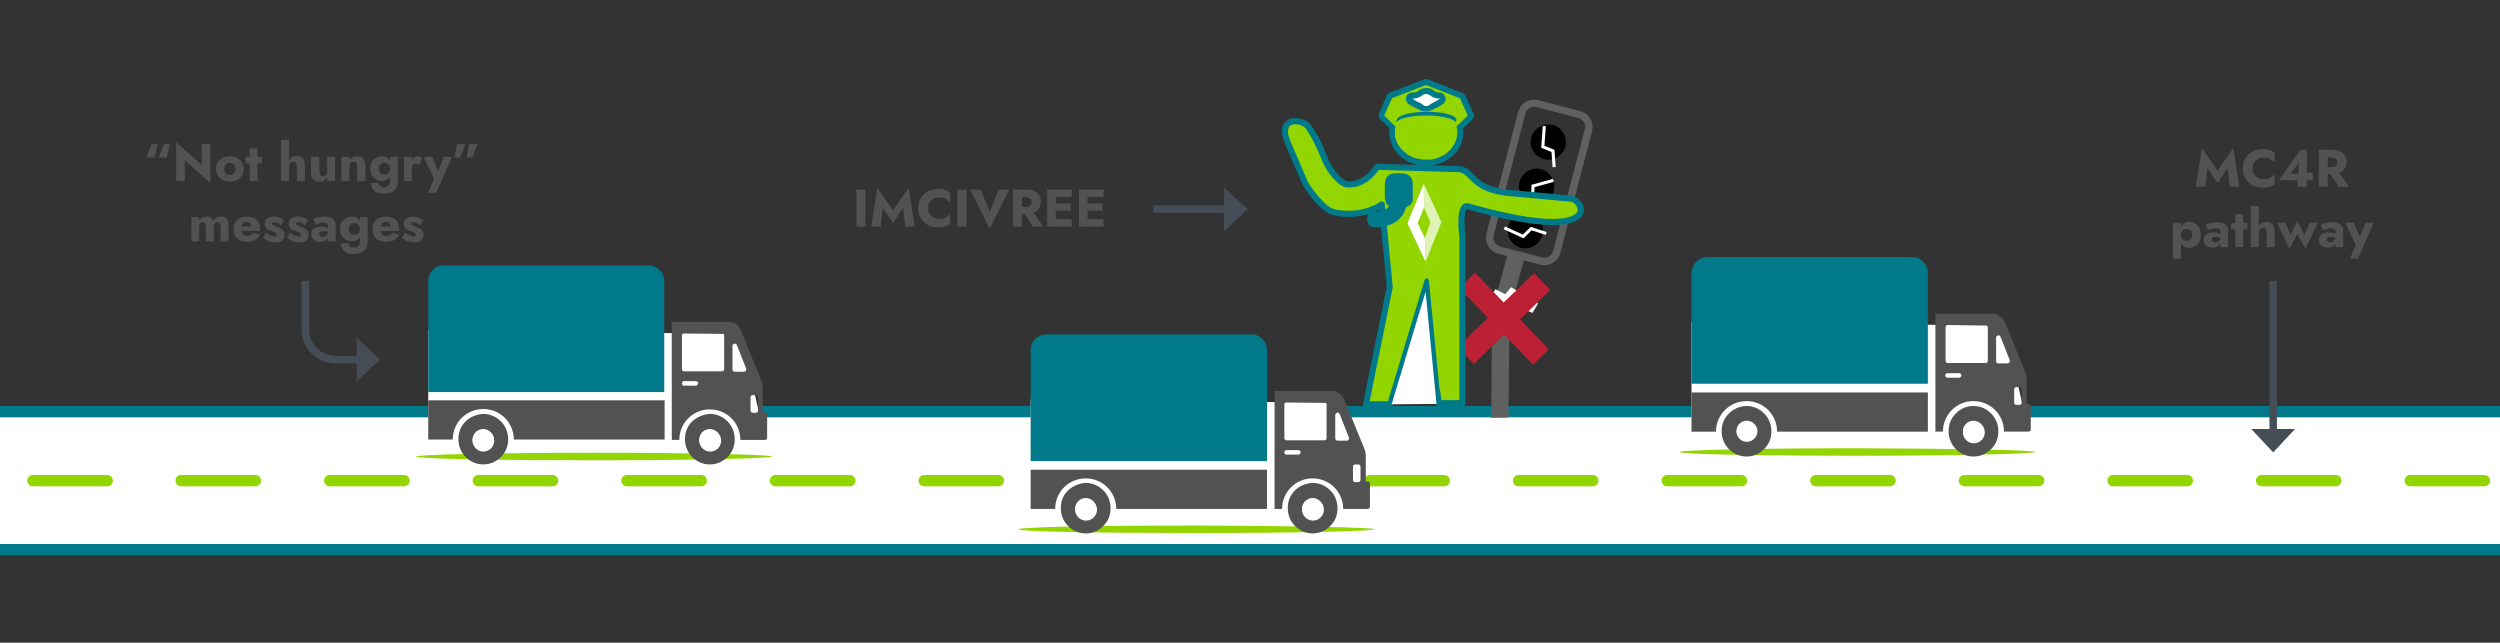 <?xml version="1.0" encoding="UTF-8"?>
<svg id="Layer_1" data-name="Layer 1" xmlns="http://www.w3.org/2000/svg" viewBox="0 0 663.17 170.48">
  <rect x="0" y="0" width="663.17" height="170.48" fill="#333333" stroke="none"/>
  <defs>
    <style>
      .cls-1 {
        fill: none;
        opacity: .71;
      }

      .cls-2 {
        fill: #007a8a;
      }

      .cls-3 {
        fill: #fff;
      }

      .cls-4 {
        fill: #bc2034;
      }

      .cls-5 {
        fill: #93d500;
      }

      .cls-6 {
        fill: #5f6161;
      }

      .cls-7 {
        fill: #525252;
      }

      .cls-8 {
        fill: #454e56;
      }
    </style>
  </defs>
  <g>
    <g>
      <rect class="cls-3" x="-256.48" y="109.2" width="1259.6" height="36.6"/>
      <path class="cls-2" d="m1004.62,147.3H-257.98v-39.6H1004.62v39.6Zm-1259.6-3H1001.62v-33.6H-254.98v33.6Z"/>
    </g>
    <path class="cls-5" d="m1013.82,129h-19.69c-.83,0-1.5-.67-1.5-1.5s.67-1.5,1.5-1.5h19.69c.83,0,1.5.67,1.5,1.5s-.67,1.5-1.5,1.5Zm-39.4,0h-19.71c-.83,0-1.5-.67-1.5-1.5s.67-1.5,1.5-1.5h19.71c.83,0,1.5.67,1.5,1.5s-.67,1.5-1.5,1.5Zm-39.42,0h-19.71c-.83,0-1.5-.67-1.5-1.5s.67-1.5,1.5-1.5h19.71c.83,0,1.5.67,1.5,1.5s-.67,1.5-1.5,1.5Zm-39.42,0h-19.71c-.83,0-1.5-.67-1.5-1.5s.67-1.5,1.5-1.5h19.71c.83,0,1.5.67,1.5,1.5s-.67,1.5-1.5,1.5Zm-39.42,0h-19.71c-.83,0-1.5-.67-1.5-1.5s.67-1.5,1.5-1.5h19.71c.83,0,1.5.67,1.5,1.5s-.67,1.5-1.5,1.5Zm-39.42,0h-19.71c-.83,0-1.5-.67-1.5-1.5s.67-1.5,1.5-1.5h19.71c.83,0,1.5.67,1.5,1.5s-.67,1.5-1.5,1.5Zm-39.42,0h-19.71c-.83,0-1.5-.67-1.5-1.5s.67-1.5,1.5-1.5h19.71c.83,0,1.5.67,1.5,1.5s-.67,1.5-1.5,1.5Zm-39.42,0h-19.71c-.83,0-1.5-.67-1.5-1.5s.67-1.5,1.5-1.5h19.71c.83,0,1.5.67,1.5,1.5s-.67,1.5-1.5,1.5Zm-39.42,0h-19.71c-.83,0-1.5-.67-1.5-1.5s.67-1.5,1.5-1.5h19.71c.83,0,1.5.67,1.5,1.5s-.67,1.5-1.5,1.5Zm-39.42,0h-19.71c-.83,0-1.5-.67-1.5-1.5s.67-1.5,1.5-1.5h19.71c.83,0,1.5.67,1.5,1.5s-.67,1.5-1.5,1.5Zm-39.42,0h-19.71c-.83,0-1.5-.67-1.5-1.5s.67-1.5,1.5-1.5h19.71c.83,0,1.5.67,1.5,1.5s-.67,1.5-1.5,1.5Zm-39.42,0h-19.71c-.83,0-1.5-.67-1.5-1.5s.67-1.5,1.5-1.5h19.71c.83,0,1.5.67,1.5,1.5s-.67,1.5-1.5,1.5Zm-39.42,0h-19.71c-.83,0-1.5-.67-1.5-1.5s.67-1.5,1.5-1.5h19.71c.83,0,1.5.67,1.5,1.5s-.67,1.5-1.5,1.5Zm-39.42,0h-19.71c-.83,0-1.5-.67-1.5-1.5s.67-1.5,1.5-1.5h19.71c.83,0,1.5.67,1.5,1.5s-.67,1.5-1.5,1.5Zm-39.42,0h-19.71c-.83,0-1.5-.67-1.5-1.5s.67-1.5,1.5-1.5h19.71c.83,0,1.5.67,1.5,1.5s-.67,1.5-1.5,1.5Zm-39.42,0h-19.71c-.83,0-1.5-.67-1.5-1.5s.67-1.5,1.5-1.5h19.71c.83,0,1.5.67,1.5,1.5s-.67,1.5-1.5,1.5Zm-39.42,0h-19.71c-.83,0-1.5-.67-1.5-1.5s.67-1.5,1.5-1.5h19.71c.83,0,1.5.67,1.5,1.5s-.67,1.5-1.5,1.5Zm-39.42,0h-19.71c-.83,0-1.5-.67-1.5-1.5s.67-1.5,1.5-1.5h19.71c.83,0,1.5.67,1.5,1.5s-.67,1.5-1.5,1.5Zm-39.42,0h-19.71c-.83,0-1.5-.67-1.5-1.5s.67-1.5,1.5-1.5h19.71c.83,0,1.5.67,1.5,1.5s-.67,1.5-1.5,1.5Zm-39.42,0h-19.71c-.83,0-1.5-.67-1.5-1.5s.67-1.5,1.5-1.5h19.71c.83,0,1.5.67,1.5,1.5s-.67,1.5-1.5,1.5Zm-39.42,0h-19.71c-.83,0-1.5-.67-1.5-1.5s.67-1.5,1.5-1.5h19.71c.83,0,1.5.67,1.5,1.5s-.67,1.5-1.5,1.5Zm-39.42,0h-19.71c-.83,0-1.5-.67-1.5-1.5s.67-1.5,1.5-1.5h19.71c.83,0,1.5.67,1.5,1.5s-.67,1.5-1.5,1.5Zm-39.42,0h-19.71c-.83,0-1.5-.67-1.5-1.5s.67-1.5,1.5-1.5h19.71c.83,0,1.5.67,1.5,1.5s-.67,1.5-1.5,1.5Zm-39.42,0h-19.71c-.83,0-1.5-.67-1.5-1.5s.67-1.5,1.5-1.5h19.71c.83,0,1.5.67,1.5,1.5s-.67,1.5-1.5,1.5Zm-39.42,0h-19.71c-.83,0-1.5-.67-1.5-1.5s.67-1.5,1.5-1.5h19.71c.83,0,1.5.67,1.5,1.5s-.67,1.5-1.5,1.5Zm-39.42,0H8.73c-.83,0-1.5-.67-1.5-1.5s.67-1.5,1.5-1.5h19.71c.83,0,1.5.67,1.5,1.5s-.67,1.5-1.5,1.5Zm-39.42,0h-19.71c-.83,0-1.5-.67-1.5-1.5s.67-1.5,1.5-1.5H-10.98c.83,0,1.5.67,1.5,1.5s-.67,1.5-1.5,1.5Zm-39.42,0h-19.71c-.83,0-1.5-.67-1.5-1.5s.67-1.5,1.5-1.5h19.71c.83,0,1.5.67,1.5,1.5s-.67,1.5-1.5,1.5Zm-39.42,0h-19.71c-.83,0-1.5-.67-1.5-1.5s.67-1.5,1.5-1.5h19.71c.83,0,1.5.67,1.5,1.5s-.67,1.5-1.5,1.5Zm-39.42,0h-19.71c-.83,0-1.5-.67-1.5-1.5s.67-1.5,1.5-1.5h19.71c.83,0,1.5.67,1.5,1.5s-.67,1.5-1.5,1.5Zm-39.42,0h-19.71c-.83,0-1.5-.67-1.5-1.5s.67-1.5,1.5-1.5h19.71c.83,0,1.5.67,1.5,1.5s-.67,1.5-1.5,1.5Zm-39.42,0h-19.71c-.83,0-1.5-.67-1.5-1.5s.67-1.5,1.5-1.5h19.71c.83,0,1.5.67,1.5,1.5s-.67,1.5-1.5,1.5Zm-39.42,0h-19.71c-.83,0-1.5-.67-1.5-1.5s.67-1.5,1.5-1.5h19.71c.83,0,1.5.67,1.5,1.5s-.67,1.5-1.5,1.5Z"/>
  </g>
  <rect class="cls-8" x="305.94" y="54.5" width="20.5" height="2"/>
  <polygon class="cls-8" points="330.95 55.5 324.65 49.7 324.65 61.4 330.95 55.5"/>
  <rect class="cls-8" x="602.02" y="74.54" width="1.97" height="41.06"/>
  <polygon class="cls-8" points="603 120 608.8 113.8 597.2 113.8 603 120"/>
  <path class="cls-8" d="m96.3,96.4h-7.3c-4.96,0-9-4.04-9-9v-12.9h2v12.9c0,3.86,3.14,7,7,7h7.3v2Z"/>
  <polygon class="cls-8" points="100.8 95.4 94.6 89.6 94.6 101.2 100.8 95.4"/>
  <g>
    <polygon class="cls-3" points="113.6 87.6 113.6 116.9 202.9 116.6 196.7 88.6 113.6 87.6"/>
    <g>
      <path class="cls-5" d="m204.8,121.1c0,.5-21.1,1-47.2,1s-47.2-.4-47.2-1c0-.5,21.1-1,47.2-1s47.2.5,47.2,1"/>
      <path class="cls-7" d="m176.3,116.6h-40c0-4.5-3.6-8.1-8.1-8.1s-8.1,3.6-8.1,8.1h-6.5v-10.4h62.7v10.4Z"/>
      <path class="cls-2" d="m117.7,70.4h54.4c2.3,0,4.1,1.9,4.1,4.1v29.5h-62.6v-29.5c0-2.3,1.8-4.1,4.1-4.1"/>
      <path class="cls-7" d="m192.1,97.9c0,.4-.3.6-.6.6h-10c-.4,0-.6-.3-.6-.6v-8.9c0-.4.3-.6.6-.6h10c.4,0,.6.3.6.6v8.9Zm-11.2,3.8c0-.4.3-.6.6-.6h3.1c.4,0,.6.3.6.6s-.3.6-.6.6h-3.1c-.3.1-.6-.2-.6-.6m13.4-9.9c0-.7,1-.9,1.2-.2l2.4,6.1c.2.4-.1.9-.6.9h-2.4c-.4,0-.6-.3-.6-.6v-6.2h0Zm4.8,13.6c0-.4.3-.6.6-.6h.8c.4,0,.6.3.6.6v3.5c0,.4-.3.6-.6.6h-.8c-.4,0-.6-.3-.6-.6v-3.5Zm-5.8-20h-15.1v31.3h2c0-4.5,3.6-8.1,8.1-8.1s8.1,3.6,8.1,8.1h6.5c.4,0,.6-.3.6-.6v-6.1c0-.4-.3-.6-.6-.6h-.6v-6.5c0-.7-.1-1.5-.4-2.1l-5.3-13c-.5-1.6-1.8-2.4-3.3-2.4"/>
      <path class="cls-7" d="m185.5,116.6c0-1.6,1.3-2.8,2.8-2.8s2.8,1.3,2.8,2.8-1.3,2.8-2.8,2.8-2.8-1.3-2.8-2.8m-1.9-4.8c-1.3,1.3-1.9,2.9-1.9,4.7s.7,3.5,1.9,4.7c1.3,1.3,2.9,2,4.7,2s3.4-.7,4.7-2,1.9-2.9,1.9-4.7-.7-3.5-1.9-4.7c-1.3-1.3-2.9-2-4.7-2-1.7.1-3.4.8-4.7,2"/>
      <path class="cls-7" d="m125.4,116.6c0-1.6,1.3-2.8,2.8-2.8s2.8,1.3,2.8,2.8-1.3,2.8-2.8,2.8c-1.6,0-2.8-1.3-2.8-2.8m-1.9-4.8c-1.3,1.3-1.9,2.9-1.9,4.7s.7,3.5,1.9,4.7c1.3,1.3,2.9,2,4.7,2s3.4-.7,4.7-2c1.3-1.3,1.9-2.9,1.9-4.7s-.7-3.5-1.9-4.7c-1.3-1.3-2.9-2-4.7-2-1.8.1-3.5.8-4.7,2"/>
      <path class="cls-3" d="m128.2,119.8c1.6,0,2.9-1.3,2.9-2.9s-1.3-2.9-2.9-2.9-2.9,1.3-2.9,2.9c.1,1.6,1.4,2.9,2.9,2.9"/>
      <path class="cls-3" d="m188.4,119.8c1.6,0,2.9-1.3,2.9-2.9s-1.3-2.9-2.9-2.9-2.9,1.3-2.9,2.9c0,1.6,1.3,2.9,2.9,2.9"/>
    </g>
    <polygon class="cls-3" points="273.4 105.9 273.4 135.2 362.8 134.9 356.5 106.9 273.4 105.9"/>
    <g>
      <path class="cls-5" d="m364.6,140.4c0,.5-21.1,1-47.2,1s-47.2-.4-47.2-1,21.1-1,47.2-1c26.1.1,47.2.5,47.2,1"/>
      <path class="cls-7" d="m336.1,135h-40c0-4.5-3.6-8.1-8.1-8.1s-8.1,3.6-8.1,8.1h-6.5v-10.4h62.7v10.4Z"/>
      <path class="cls-2" d="m277.6,88.7h54.4c2.3,0,4.1,1.9,4.1,4.1v29.5h-62.7v-29.5c0-2.3,1.9-4.1,4.2-4.1"/>
      <path class="cls-7" d="m351.9,116.2c0,.4-.3.6-.6.6h-10c-.4,0-.6-.3-.6-.6v-8.9c0-.4.3-.6.6-.6h10c.4,0,.6.3.6.6v8.9Zm-11.2,3.8c0-.4.3-.6.6-.6h3.1c.4,0,.6.3.6.6s-.3.6-.6.6h-3.1c-.3.1-.6-.2-.6-.6m13.5-9.9c0-.7,1-.9,1.2-.2l2.4,6.1c.2.4-.1.9-.6.9h-2.4c-.4,0-.6-.3-.6-.6v-6.2Zm4.7,13.7c0-.4.3-.6.6-.6h.8c.4,0,.6.3.6.6v3.5c0,.4-.3.6-.6.6h-.8c-.4,0-.6-.3-.6-.6v-3.5Zm-5.7-20.1h-15.1v31.3h2c0-4.5,3.6-8.1,8.1-8.1s8.1,3.6,8.1,8.1h6.5c.4,0,.6-.3.6-.6v-6.1c0-.4-.3-.6-.6-.6h-.5v-6.6c0-.7-.1-1.5-.4-2.1l-5.3-13c-.7-1.5-2-2.3-3.4-2.3"/>
      <path class="cls-7" d="m345.4,134.9c0-1.5,1.3-2.8,2.8-2.8s2.8,1.3,2.8,2.8c0,1.6-1.3,2.8-2.8,2.8-1.6,0-2.8-1.3-2.8-2.8m-1.9-4.8c-1.3,1.3-1.9,2.9-1.9,4.7s.7,3.5,1.9,4.7c1.3,1.3,2.9,2,4.7,2s3.4-.7,4.7-2c1.3-1.3,1.9-2.9,1.9-4.7s-.7-3.5-1.9-4.7c-1.3-1.3-2.9-2-4.7-2-1.8.1-3.5.8-4.7,2"/>
      <path class="cls-7" d="m285.2,134.9c0-1.5,1.3-2.8,2.8-2.8s2.8,1.3,2.8,2.8c0,1.6-1.3,2.8-2.8,2.8-1.5,0-2.8-1.3-2.8-2.8m-1.9-4.8c-1.3,1.3-1.9,2.9-1.9,4.7s.7,3.5,1.9,4.7c1.3,1.3,2.9,2,4.7,2s3.4-.7,4.7-2,1.9-2.9,1.9-4.7-.7-3.5-1.9-4.7c-1.3-1.3-2.9-2-4.7-2-1.7.1-3.4.8-4.7,2"/>
      <path class="cls-3" d="m288.1,138.1c1.6,0,2.9-1.3,2.9-2.9s-1.3-2.9-2.9-2.9-2.9,1.3-2.9,2.9c0,1.6,1.3,2.9,2.9,2.9"/>
      <path class="cls-3" d="m348.3,138.1c1.6,0,2.9-1.3,2.9-2.9s-1.3-2.9-2.9-2.9-2.9,1.3-2.9,2.9,1.3,2.9,2.9,2.9"/>
    </g>
    <polygon class="cls-3" points="448.7 85.4 448.7 114.8 538.1 114.5 531.8 86.4 448.7 85.4"/>
    <path class="cls-5" d="m539.9,119.9c0,.5-21.1,1-47.2,1s-47.2-.4-47.2-1c0-.5,21.1-1,47.2-1,26.1.1,47.2.5,47.2,1"/>
    <path class="cls-7" d="m511.4,114.5h-40c0-4.5-3.6-8.1-8.1-8.1s-8.1,3.6-8.1,8.1h-6.5v-10.4h62.7v10.4Z"/>
    <path class="cls-2" d="m452.9,68.2h54.4c2.3,0,4.1,1.9,4.1,4.1v29.5h-62.7v-29.5c.1-2.2,1.9-4.1,4.2-4.1"/>
    <path class="cls-7" d="m527.3,95.7c0,.4-.3.6-.6.6h-10c-.4,0-.6-.3-.6-.6v-8.9c0-.4.3-.6.6-.6h10c.4,0,.6.3.6.6v8.9Zm-11.3,3.9c0-.4.3-.6.6-.6h3.1c.4,0,.6.3.6.6s-.3.6-.6.6h-3.1c-.3,0-.6-.3-.6-.6m13.5-10c0-.7,1-.9,1.2-.2l2.4,6.1c.2.4-.1.9-.6.9h-2.4c-.4,0-.6-.3-.6-.6v-6.2Zm4.8,13.7c0-.4.3-.6.6-.6h.8c.4,0,.6.3.6.6v3.5c0,.4-.3.6-.6.6h-.8c-.4,0-.6-.3-.6-.6v-3.5Zm-5.8-20.1h-15.1v31.3h2c0-4.5,3.6-8.1,8.1-8.1s8.1,3.6,8.1,8.1h6.5c.4,0,.6-.3.6-.6v-6.1c0-.4-.3-.6-.6-.6h-.5v-6.5c0-.7-.1-1.5-.4-2.1l-5.3-13c-.7-1.5-2-2.4-3.4-2.4"/>
    <path class="cls-7" d="m520.7,114.4c0-1.6,1.3-2.8,2.8-2.8s2.8,1.3,2.8,2.8-1.3,2.8-2.8,2.8c-1.6,0-2.8-1.3-2.8-2.8m-1.9-4.7c-1.3,1.3-1.9,2.9-1.9,4.7s.7,3.5,1.9,4.7c1.3,1.3,2.9,2,4.7,2s3.4-.7,4.7-2c1.3-1.3,1.9-2.9,1.9-4.7s-.7-3.5-1.9-4.7c-1.3-1.3-2.9-2-4.7-2s-3.5.7-4.7,2"/>
    <path class="cls-7" d="m460.6,114.4c0-1.6,1.3-2.8,2.8-2.8s2.8,1.3,2.8,2.8-1.3,2.8-2.8,2.8c-1.6,0-2.8-1.3-2.8-2.8m-2-4.7c-1.3,1.3-1.9,2.9-1.9,4.7s.7,3.5,1.9,4.7c1.3,1.3,2.9,2,4.7,2s3.4-.7,4.7-2c1.3-1.3,1.9-2.9,1.9-4.7s-.7-3.5-1.9-4.7c-1.3-1.3-2.9-2-4.7-2-1.7,0-3.4.7-4.7,2"/>
    <path class="cls-3" d="m523.6,117.6c1.6,0,2.9-1.3,2.9-2.9s-1.3-2.9-2.9-2.9-2.9,1.3-2.9,2.9,1.3,2.9,2.9,2.9"/>
  </g>
  <g>
    <path class="cls-7" d="m38.83,41.81l1.44-3.57h1.51l-.76,3.57h-2.2Zm3.23,0l1.44-3.57h1.51l-.76,3.57h-2.2Z"/>
    <path class="cls-7" d="m55.8,38.24v10.29l-6.78-6.01v5.52h-2.27v-10.29l6.76,6.01v-5.52h2.28Z"/>
    <path class="cls-7" d="m57.76,43.04c.32-.5.76-.9,1.32-1.18.56-.28,1.19-.42,1.89-.42s1.33.14,1.88.42c.56.28.99.67,1.32,1.18.32.5.48,1.1.48,1.78s-.16,1.26-.48,1.76c-.32.5-.76.9-1.32,1.18s-1.18.42-1.88.42-1.33-.14-1.89-.42c-.56-.28-1-.67-1.32-1.18s-.48-1.09-.48-1.76.16-1.27.48-1.78Zm1.9,2.64c.14.24.32.42.55.55.22.13.48.2.76.2s.52-.07.75-.2c.23-.13.41-.31.55-.55.13-.24.2-.52.2-.86s-.07-.62-.2-.87c-.14-.24-.32-.43-.55-.56s-.48-.2-.75-.2-.53.07-.76.2c-.22.13-.41.32-.55.56-.14.24-.21.53-.21.87s.07.62.21.86Z"/>
    <path class="cls-7" d="m69.46,41.6v1.75h-4.31v-1.75h4.31Zm-1.15-2.24v8.68h-2.03v-8.68h2.03Z"/>
    <path class="cls-7" d="m76.69,48.04h-2.13v-10.92h2.13v10.92Zm1.85-4.8c-.14-.21-.38-.31-.73-.31-.22,0-.42.05-.59.15-.17.1-.3.23-.39.41-.09.17-.14.39-.14.64h-.36c0-.51.08-.98.25-1.39.17-.42.42-.75.76-.99.34-.25.78-.37,1.31-.37s.96.09,1.28.28.56.46.71.83.22.81.22,1.34v4.23h-2.11v-3.92c0-.38-.07-.68-.21-.88Z"/>
    <path class="cls-7" d="m84.93,46.39c.14.21.38.32.73.32.23,0,.43-.05.59-.14.16-.09.29-.23.39-.41.09-.18.14-.39.14-.64v-3.92h2.11v6.44h-2.11v-.97c-.2.34-.45.62-.77.82-.32.2-.71.3-1.19.3-.8,0-1.39-.22-1.76-.65-.37-.43-.55-1.03-.55-1.8v-4.14h2.21v3.92c0,.37.07.67.21.88Z"/>
    <path class="cls-7" d="m94.53,43.24c-.14-.21-.38-.31-.72-.31-.22,0-.42.05-.59.14-.17.09-.3.23-.39.41-.09.18-.14.39-.14.64v3.92h-2.13v-6.44h2.13v.97c.19-.35.44-.63.76-.83.32-.2.72-.29,1.2-.29.8,0,1.39.21,1.75.64.36.43.55,1.03.55,1.81v4.14h-2.2v-3.92c0-.38-.07-.68-.22-.88Z"/>
    <path class="cls-7" d="m98.67,42.91c.29-.49.67-.85,1.14-1.09.47-.24.96-.36,1.48-.36s1.02.13,1.44.38c.42.26.74.63.99,1.11.24.49.36,1.08.36,1.78s-.12,1.28-.36,1.77c-.24.49-.57.86-.99,1.12-.42.26-.89.38-1.44.38s-1.02-.12-1.48-.37c-.47-.25-.85-.61-1.14-1.1s-.44-1.09-.44-1.81.15-1.33.44-1.82Zm1.74,5.59c.03.26.1.48.23.66.13.18.3.31.51.4.21.09.46.13.73.13.3,0,.57-.07.81-.2.24-.14.44-.34.58-.6.14-.27.22-.59.22-.99v-6.3h2.03v6.3c0,.82-.16,1.49-.48,2-.32.51-.75.89-1.28,1.13-.53.24-1.13.36-1.79.36-.79,0-1.45-.12-1.97-.36-.52-.24-.91-.58-1.17-1.01-.26-.43-.42-.94-.46-1.5h2.04Zm.25-2.92c.14.24.33.42.56.54s.49.18.77.18c.24,0,.48-.06.71-.17s.42-.29.57-.53c.15-.23.22-.52.22-.87,0-.26-.04-.49-.13-.69-.09-.2-.21-.36-.35-.49-.14-.13-.31-.23-.48-.29-.18-.07-.36-.1-.53-.1-.28,0-.54.06-.77.18-.23.12-.42.3-.56.53s-.21.52-.21.85.07.61.21.85Z"/>
    <path class="cls-7" d="m109.24,48.04h-2.09v-6.44h2.09v6.44Zm1.5-4.52c-.13-.07-.28-.1-.47-.1-.21,0-.39.06-.55.17-.16.11-.28.28-.36.49s-.13.48-.13.78l-.5-.74c0-.51.1-.97.3-1.37.2-.4.46-.72.79-.95.33-.23.67-.35,1.02-.35.23,0,.46.05.67.14s.38.22.49.39l-.91,1.81c-.11-.11-.23-.2-.36-.27Z"/>
    <path class="cls-7" d="m115.72,51.12h-2.13l1.57-3.6-2.79-5.92h2.32l2.09,5.17h-1.09s2.06-5.17,2.06-5.17h2.17l-4.2,9.52Z"/>
    <path class="cls-7" d="m123.45,38.24l-1.44,3.57h-1.51l.76-3.57h2.2Zm3.23,0l-1.44,3.57h-1.51l.76-3.57h2.2Z"/>
    <path class="cls-7" d="m60.63,64.04h-2.13v-3.92c0-.39-.06-.69-.19-.89-.13-.2-.33-.3-.62-.3-.19,0-.35.04-.5.13-.14.09-.26.22-.34.4s-.12.4-.12.66v3.92h-2.13v-3.92c0-.39-.06-.69-.19-.89-.13-.2-.33-.3-.62-.3-.19,0-.35.04-.5.13-.14.09-.26.22-.34.4s-.12.4-.12.66v3.92h-2.04v-6.44h2.04v.95c.18-.34.42-.62.74-.81.31-.2.69-.29,1.13-.29.5,0,.91.09,1.2.27.3.18.51.45.64.79.23-.34.52-.6.87-.78.34-.19.74-.28,1.18-.28.5,0,.9.1,1.2.29.29.19.51.47.64.83.13.36.2.81.2,1.33v4.14Z"/>
    <path class="cls-7" d="m63.62,63.76c-.55-.28-.97-.67-1.27-1.17s-.45-1.1-.45-1.78.14-1.29.43-1.79c.29-.5.71-.89,1.25-1.16.55-.27,1.19-.41,1.94-.41s1.38.13,1.89.38c.51.26.91.63,1.18,1.11s.41,1.07.41,1.76v.3c0,.1,0,.18-.03.25h-5.88v-1.18h3.98l-.5.64c.05-.06.09-.15.12-.24.03-.1.05-.18.05-.25,0-.28-.05-.52-.15-.73-.1-.21-.25-.36-.43-.48-.19-.11-.41-.17-.66-.17-.32,0-.58.07-.8.21-.21.14-.38.35-.48.64-.11.29-.17.64-.17,1.07,0,.39.06.73.17,1.01.11.28.28.49.5.64.22.15.5.22.83.22.37,0,.69-.07.96-.21.27-.14.48-.35.64-.63l1.89.46c-.34.63-.79,1.11-1.37,1.43-.57.32-1.27.48-2.09.48-.75,0-1.39-.14-1.94-.41Z"/>
    <path class="cls-7" d="m71.54,62.34c.27.15.5.26.71.32.21.06.38.09.53.09.21,0,.37-.05.48-.14.1-.09.15-.21.15-.36,0-.14-.04-.26-.13-.36-.08-.1-.23-.19-.43-.29-.2-.09-.47-.19-.82-.29-.31-.11-.6-.25-.88-.4-.28-.15-.5-.36-.68-.62-.18-.26-.27-.6-.27-1.01s.11-.72.32-.99.49-.48.85-.62.77-.21,1.24-.21c.37,0,.72.04,1.04.13s.62.2.91.34c.28.14.55.3.8.49l-.76,1.37c-.27-.25-.58-.46-.92-.62-.35-.16-.66-.25-.95-.25-.2,0-.34.04-.44.11-.1.08-.15.17-.15.29,0,.14.06.26.17.35.12.09.28.18.5.26s.49.18.8.3c.34.12.65.26.93.42.28.16.51.36.69.6s.26.56.26.97c0,.69-.21,1.21-.64,1.56-.42.35-1.02.52-1.8.52-.46,0-.88-.05-1.28-.16-.4-.11-.76-.25-1.1-.43-.34-.18-.65-.38-.94-.61l.88-1.4c.33.27.62.48.89.64Z"/>
    <path class="cls-7" d="m77.93,62.34c.27.15.5.26.71.32.21.06.38.09.53.09.21,0,.37-.05.48-.14.1-.09.15-.21.15-.36,0-.14-.04-.26-.13-.36-.08-.1-.23-.19-.43-.29-.2-.09-.47-.19-.82-.29-.31-.11-.6-.25-.88-.4-.28-.15-.5-.36-.68-.62-.18-.26-.27-.6-.27-1.01s.11-.72.32-.99.49-.48.85-.62.77-.21,1.24-.21c.37,0,.72.04,1.04.13s.62.2.91.34c.28.14.55.3.8.49l-.76,1.37c-.27-.25-.58-.46-.92-.62-.35-.16-.66-.25-.95-.25-.2,0-.34.04-.44.11-.1.08-.15.17-.15.29,0,.14.06.26.17.35.12.09.28.18.5.26s.49.18.8.3c.34.12.65.26.93.42.28.16.51.36.69.6s.26.56.26.97c0,.69-.21,1.21-.64,1.56-.42.35-1.02.52-1.8.52-.46,0-.88-.05-1.28-.16-.4-.11-.76-.25-1.1-.43-.34-.18-.65-.38-.94-.61l.88-1.4c.33.27.62.48.89.64Z"/>
    <path class="cls-7" d="m84.83,62.45c.08.12.2.21.34.27.14.06.29.09.46.09.24,0,.47-.05.67-.15.21-.1.37-.26.5-.46.13-.21.2-.46.2-.76l.22.84c0,.41-.11.76-.34,1.04-.22.29-.51.5-.87.64s-.74.22-1.15.22-.79-.08-1.14-.23c-.35-.15-.63-.39-.84-.69s-.32-.68-.32-1.12c0-.62.22-1.1.66-1.46s1.06-.54,1.86-.54c.39,0,.74.04,1.06.11.31.07.58.17.8.28.22.11.39.23.5.35v.94c-.22-.17-.48-.3-.78-.38s-.6-.13-.93-.13c-.25,0-.45.03-.6.08s-.26.14-.34.25c-.08.11-.11.24-.11.4,0,.17.04.31.13.43Zm-1.78-4.29c.36-.18.8-.35,1.32-.5.51-.16,1.07-.24,1.68-.24.57,0,1.08.08,1.53.25.45.16.8.4,1.06.71.26.31.39.69.39,1.13v4.54h-2.03v-4.06c0-.16-.03-.3-.08-.41-.05-.12-.13-.22-.23-.3s-.23-.14-.38-.18-.33-.06-.53-.06c-.29,0-.57.03-.85.1s-.52.14-.72.23c-.21.09-.36.16-.45.22l-.71-1.41Z"/>
    <path class="cls-7" d="m90.68,58.91c.29-.49.67-.85,1.14-1.09.47-.24.96-.36,1.48-.36s1.02.13,1.43.38.74.63.99,1.11c.24.49.36,1.08.36,1.78s-.12,1.28-.36,1.77c-.24.49-.57.86-.99,1.12s-.89.38-1.43.38-1.02-.12-1.48-.37c-.47-.25-.85-.61-1.14-1.1s-.44-1.09-.44-1.81.15-1.33.44-1.82Zm1.74,5.59c.03.26.11.48.23.66.13.18.3.31.51.4s.46.13.73.13c.3,0,.57-.07.81-.2.24-.14.44-.34.58-.6s.22-.59.22-.99v-6.3h2.03v6.3c0,.82-.16,1.49-.48,2-.32.51-.75.89-1.28,1.13-.53.24-1.13.36-1.79.36-.79,0-1.45-.12-1.97-.36-.52-.24-.91-.58-1.17-1.01-.26-.43-.42-.94-.46-1.5h2.04Zm.25-2.92c.14.24.33.42.56.54s.49.18.77.18c.24,0,.48-.06.71-.17s.42-.29.57-.53c.15-.23.22-.52.22-.87,0-.26-.04-.49-.13-.69s-.21-.36-.35-.49c-.15-.13-.31-.23-.48-.29s-.35-.1-.53-.1c-.28,0-.54.06-.77.18-.23.12-.42.3-.56.53-.14.23-.21.52-.21.85s.07.61.21.85Z"/>
    <path class="cls-7" d="m100.49,63.76c-.55-.28-.97-.67-1.27-1.17s-.45-1.1-.45-1.78.14-1.29.43-1.79c.29-.5.71-.89,1.25-1.16.55-.27,1.19-.41,1.94-.41s1.38.13,1.89.38c.51.26.91.63,1.18,1.11s.41,1.07.41,1.76v.3c0,.1,0,.18-.03.25h-5.88v-1.18h3.98l-.5.64c.05-.06.09-.15.12-.24.03-.1.05-.18.05-.25,0-.28-.05-.52-.15-.73-.1-.21-.25-.36-.43-.48-.19-.11-.41-.17-.66-.17-.32,0-.58.07-.8.21-.21.14-.38.35-.48.64-.11.29-.17.64-.17,1.07,0,.39.06.73.17,1.01.11.28.28.49.5.64.22.15.5.22.83.22.37,0,.69-.07.96-.21.27-.14.48-.35.64-.63l1.89.46c-.34.63-.79,1.11-1.37,1.43-.57.32-1.27.48-2.09.48-.75,0-1.39-.14-1.94-.41Z"/>
    <path class="cls-7" d="m108.42,62.34c.27.15.5.26.71.32.21.06.38.09.53.09.21,0,.37-.05.48-.14.1-.09.15-.21.15-.36,0-.14-.04-.26-.13-.36-.08-.1-.23-.19-.43-.29-.2-.09-.47-.19-.82-.29-.31-.11-.6-.25-.88-.4-.28-.15-.5-.36-.68-.62-.18-.26-.27-.6-.27-1.01s.11-.72.32-.99.49-.48.85-.62.77-.21,1.24-.21c.37,0,.72.04,1.04.13s.62.2.91.34c.28.14.55.3.8.49l-.76,1.37c-.27-.25-.58-.46-.92-.62-.35-.16-.66-.25-.95-.25-.2,0-.34.04-.44.11-.1.08-.15.17-.15.29,0,.14.06.26.17.35.12.09.28.18.5.26s.49.18.8.3c.34.12.65.26.93.42.28.16.51.36.69.6s.26.56.26.97c0,.69-.21,1.21-.64,1.56-.42.35-1.02.52-1.8.52-.46,0-.88-.05-1.28-.16-.4-.11-.76-.25-1.1-.43-.34-.18-.65-.38-.94-.61l.88-1.4c.33.27.62.48.89.64Z"/>
  </g>
  <g>
    <path class="cls-7" d="m229.6,50.3v9.8h-2.41v-9.8h2.41Z"/>
    <path class="cls-7" d="m233.6,60.1h-2.49l1.58-10.29,4.17,5.98,4.19-5.98,1.58,10.29h-2.49l-.59-5-2.69,4.09-2.67-4.09-.59,5Z"/>
    <path class="cls-7" d="m246.57,56.75c.27.43.63.76,1.07.99s.93.34,1.46.34c.47,0,.88-.06,1.23-.18.35-.12.67-.28.95-.48.28-.2.53-.41.74-.63v2.55c-.39.31-.82.55-1.29.73-.47.18-1.06.27-1.78.27-.78,0-1.51-.12-2.17-.36-.66-.24-1.23-.59-1.71-1.05-.48-.46-.84-1-1.11-1.62-.26-.62-.39-1.32-.39-2.09s.13-1.46.39-2.09c.26-.62.63-1.17,1.11-1.62.48-.46,1.04-.81,1.71-1.05.66-.24,1.39-.36,2.17-.36.72,0,1.31.09,1.78.27.47.18.9.42,1.29.73v2.55c-.21-.22-.46-.44-.74-.64-.28-.2-.6-.36-.95-.48-.36-.12-.77-.17-1.23-.17-.53,0-1.02.11-1.46.34-.44.22-.8.55-1.07.98s-.41.95-.41,1.55.14,1.11.41,1.55Z"/>
    <path class="cls-7" d="m256.37,50.3v9.8h-2.41v-9.8h2.41Z"/>
    <path class="cls-7" d="m264.94,50.3h2.77l-5.17,10.42-5.15-10.42h2.76l2.39,5.85,2.39-5.85Z"/>
    <path class="cls-7" d="m271.1,50.3v9.8h-2.37v-9.8h2.37Zm-.88,0h2.09c.84,0,1.54.13,2.1.41.56.27.98.65,1.27,1.13.29.48.43,1.04.43,1.67s-.14,1.18-.43,1.66c-.29.48-.71.86-1.27,1.13-.56.27-1.26.41-2.1.41h-2.09v-1.83h1.92c.32,0,.59-.05.82-.15.23-.1.4-.24.53-.43s.18-.42.18-.69-.06-.5-.18-.69-.3-.34-.53-.44c-.23-.1-.5-.15-.82-.15h-1.92v-2Zm3.42,5.36l3.07,4.44h-2.77l-2.76-4.44h2.46Z"/>
    <path class="cls-7" d="m280.06,50.3v9.8h-2.27v-9.8h2.27Zm-.7,0h4.94v1.95h-4.94v-1.95Zm0,3.7h4.66v1.9h-4.66v-1.9Zm0,4.16h4.94v1.95h-4.94v-1.95Z"/>
    <path class="cls-7" d="m288.5,50.3v9.8h-2.27v-9.8h2.27Zm-.7,0h4.94v1.95h-4.94v-1.95Zm0,3.7h4.66v1.9h-4.66v-1.9Zm0,4.16h4.94v1.95h-4.94v-1.95Z"/>
  </g>
  <g>
    <path class="cls-7" d="m584.98,49.54h-2.49l1.58-10.29,4.17,5.98,4.19-5.98,1.58,10.29h-2.49l-.59-5-2.69,4.09-2.67-4.09-.59,5Z"/>
    <path class="cls-7" d="m597.95,46.19c.27.43.63.76,1.07.99s.93.34,1.46.34c.47,0,.88-.06,1.23-.18.36-.12.67-.28.95-.48.28-.2.53-.41.74-.63v2.55c-.39.31-.82.55-1.29.73-.47.18-1.06.27-1.78.27-.79,0-1.51-.12-2.17-.36-.66-.24-1.23-.59-1.71-1.05-.48-.46-.84-1-1.11-1.62-.26-.62-.39-1.32-.39-2.09s.13-1.46.39-2.09c.26-.62.63-1.17,1.11-1.62.48-.46,1.04-.81,1.71-1.05.66-.24,1.38-.36,2.17-.36.72,0,1.31.09,1.78.27.47.18.9.42,1.29.73v2.55c-.21-.22-.46-.44-.74-.64s-.6-.36-.95-.48c-.35-.12-.77-.17-1.23-.17-.53,0-1.02.11-1.46.34-.44.22-.8.55-1.07.98-.27.43-.41.95-.41,1.55s.13,1.11.41,1.55Z"/>
    <path class="cls-7" d="m610.18,39.74h1.76v9.8h-2.46v-2.46l.27-.15v-3.75l-2.11,2.93h3.61l.24-.31h2v2.02h-8.99l5.68-8.06Z"/>
    <path class="cls-7" d="m617.48,39.74v9.8h-2.37v-9.8h2.37Zm-.88,0h2.09c.84,0,1.54.13,2.1.41.56.27.98.65,1.27,1.13.29.48.43,1.04.43,1.67s-.15,1.18-.43,1.66c-.29.48-.71.86-1.27,1.13-.56.27-1.26.41-2.1.41h-2.09v-1.83h1.92c.32,0,.59-.05.82-.15.23-.1.4-.24.53-.43s.18-.42.18-.69-.06-.5-.18-.69-.3-.34-.53-.44c-.23-.1-.5-.15-.82-.15h-1.92v-2Zm3.42,5.36l3.07,4.44h-2.77l-2.76-4.44h2.46Z"/>
    <path class="cls-7" d="m576.42,68.62v-9.52h2.11v9.52h-2.11Zm6.94-4.41c-.29.51-.67.9-1.13,1.16-.46.26-.96.39-1.49.39-.56,0-1.04-.14-1.45-.43-.41-.29-.72-.69-.93-1.2s-.32-1.12-.32-1.81.11-1.31.32-1.82.53-.91.93-1.2c.41-.28.89-.43,1.45-.43s1.03.13,1.49.39c.46.26.84.65,1.13,1.16s.44,1.14.44,1.9-.15,1.38-.44,1.89Zm-2-2.74c-.14-.23-.33-.41-.56-.53-.23-.12-.49-.18-.77-.18-.24,0-.48.06-.71.17-.23.12-.42.29-.57.53-.15.23-.22.52-.22.87s.07.64.22.87c.15.23.34.41.57.53.23.12.46.17.71.17.28,0,.54-.06.77-.18.23-.12.42-.3.56-.53s.21-.52.21-.85-.07-.62-.21-.85Z"/>
    <path class="cls-7" d="m586.83,63.95c.08.12.2.21.34.27s.29.09.46.09c.24,0,.47-.05.67-.15.21-.1.37-.26.5-.46.13-.21.2-.46.2-.76l.22.84c0,.41-.11.76-.34,1.04-.22.29-.51.5-.87.64-.36.14-.74.22-1.15.22s-.79-.08-1.14-.23c-.35-.15-.63-.39-.84-.69-.21-.31-.32-.68-.32-1.12,0-.62.22-1.1.66-1.46s1.06-.54,1.86-.54c.39,0,.74.04,1.06.11.31.07.58.17.8.28.22.11.39.23.5.35v.94c-.22-.17-.48-.3-.78-.38-.29-.09-.6-.13-.93-.13-.25,0-.45.03-.6.08s-.26.14-.34.25c-.08.11-.11.24-.11.4,0,.17.04.31.13.43Zm-1.78-4.29c.36-.18.8-.35,1.32-.5.51-.16,1.07-.24,1.68-.24.57,0,1.08.08,1.53.25s.8.4,1.06.71c.26.31.39.69.39,1.13v4.54h-2.03v-4.06c0-.16-.03-.3-.08-.41-.05-.12-.13-.22-.23-.3-.1-.08-.23-.14-.38-.18s-.33-.06-.53-.06c-.29,0-.57.03-.85.1s-.52.14-.72.23c-.21.09-.35.16-.45.22l-.71-1.41Z"/>
    <path class="cls-7" d="m596.17,59.1v1.75h-4.31v-1.75h4.31Zm-1.15-2.24v8.68h-2.03v-8.68h2.03Z"/>
    <path class="cls-7" d="m599.19,65.54h-2.13v-10.92h2.13v10.92Zm1.85-4.8c-.14-.21-.38-.31-.73-.31-.22,0-.42.05-.59.15-.17.1-.3.23-.39.41-.09.17-.14.39-.14.64h-.36c0-.51.08-.98.25-1.39.17-.42.42-.75.76-.99.34-.25.78-.37,1.31-.37s.96.09,1.28.28c.32.19.56.46.71.83.15.36.22.81.22,1.34v4.23h-2.11v-3.92c0-.38-.07-.68-.21-.88Z"/>
    <path class="cls-7" d="m606.24,59.1l1.34,3.3,1.83-3.79,1.9,3.79,1.34-3.3h2.21l-3.32,6.85-2.13-3.84-2.09,3.84-3.32-6.85h2.21Z"/>
    <path class="cls-7" d="m617.36,63.95c.08.12.2.21.34.27.14.06.29.09.46.09.24,0,.47-.05.67-.15.21-.1.37-.26.5-.46.13-.21.2-.46.2-.76l.22.84c0,.41-.11.76-.34,1.04-.22.29-.51.5-.87.64-.35.14-.74.22-1.15.22s-.79-.08-1.14-.23c-.35-.15-.63-.39-.84-.69-.21-.31-.31-.68-.31-1.12,0-.62.22-1.1.66-1.46.44-.36,1.06-.54,1.86-.54.39,0,.74.04,1.06.11.31.07.58.17.8.28.22.11.39.23.5.35v.94c-.22-.17-.48-.3-.78-.38-.29-.09-.6-.13-.93-.13-.25,0-.45.03-.6.08-.15.06-.26.14-.34.25-.08.11-.11.24-.11.4,0,.17.04.31.13.43Zm-1.78-4.29c.36-.18.8-.35,1.32-.5.51-.16,1.07-.24,1.68-.24.57,0,1.08.08,1.53.25.45.16.8.4,1.06.71.26.31.39.69.39,1.13v4.54h-2.03v-4.06c0-.16-.03-.3-.08-.41-.05-.12-.13-.22-.23-.3s-.23-.14-.39-.18c-.15-.04-.33-.06-.52-.06-.29,0-.57.03-.85.1s-.52.14-.72.23c-.21.09-.36.16-.45.22l-.71-1.41Z"/>
    <path class="cls-7" d="m625.47,68.62h-2.13l1.57-3.6-2.79-5.92h2.32l2.09,5.17h-1.09s2.06-5.17,2.06-5.17h2.17l-4.2,9.52Z"/>
  </g>
  <g>
    <polygon class="cls-3" points="406.5 83.03 402.23 80.5 400.89 82.23 395.99 79.78 397.33 77.1 400.03 78.45 401.49 76.57 408.03 80.45 406.5 83.03"/>
    <polygon class="cls-6" points="400.16 110.74 395.56 110.84 395.86 79.14 400.46 79.04 400.16 110.74"/>
    <g>
      <path class="cls-6" d="m412.36,66.64c-.4,1.5-1.9,2.4-3.4,2l-11.1-2.9c-1.5-.4-2.4-1.9-2-3.4l8.4-32.3c.4-1.5,1.9-2.4,3.4-2l11.1,2.9c1.5.4,2.4,1.9,2,3.4l-8.4,32.3Zm6.7-36.8l-11.1-2.9c-2-.5-4,.5-4.7,2.4-.1.2-.1.3-.2.5l-8.4,32.3c-.5,2.1.8,4.3,2.9,4.8l11.1,2.9c2.1.6,4.3-.7,4.9-2.9l8.4-32.2c.5-2.2-.8-4.4-2.9-4.9"/>
      <path class="cls-6" d="m409.7,70.36c-.38,0-.77-.05-1.15-.16l-11.09-2.9c-2.26-.54-3.72-2.94-3.17-5.25l8.4-32.31c.07-.16.09-.22.11-.28.03-.09.06-.18.12-.3.75-2.04,2.91-3.15,5.13-2.6l11.1,2.9c2.3.55,3.72,2.95,3.17,5.35l-8.4,32.21c-.33,1.2-1.09,2.18-2.14,2.77-.65.37-1.36.55-2.08.55Zm-2.78-43.18c-1.47,0-2.79.87-3.31,2.28-.06.12-.08.18-.09.24-.03.09-.06.18-.12.3l-8.37,32.23c-.45,1.9.75,3.9,2.62,4.34l11.11,2.9c.9.26,1.84.14,2.66-.32.88-.5,1.51-1.32,1.78-2.32l8.4-32.2c.45-1.99-.72-3.99-2.62-4.44h0s-11.1-2.9-11.1-2.9c-.32-.08-.63-.12-.94-.12Zm2.77,41.93c-.27,0-.55-.04-.83-.11l-11.1-2.9c-1.73-.46-2.72-2.16-2.27-3.86l8.4-32.3c.22-.83.74-1.51,1.46-1.94.73-.43,1.58-.54,2.4-.33l11.1,2.9c.82.22,1.51.74,1.94,1.46.43.73.55,1.58.33,2.4l-8.4,32.3c-.38,1.44-1.63,2.38-3.03,2.38Zm-2.76-40.79c-1.07,0-2.02.71-2.31,1.82l-8.4,32.3c-.17.63-.08,1.28.25,1.83.33.55.85.95,1.49,1.12l11.1,2.9c.63.17,1.28.08,1.83-.25.55-.33.95-.85,1.12-1.49l8.4-32.3c.17-.63.08-1.28-.25-1.83-.33-.55-.85-.95-1.49-1.12l-11.1-2.9c-.21-.06-.42-.08-.63-.08Z"/>
      <path d="m415.26,38.84c-.7,2.5-3.2,4-5.7,3.4-2.5-.7-4-3.2-3.4-5.7.7-2.5,3.2-4,5.7-3.4s4,3.2,3.4,5.7"/>
      <path d="m409.16,62.34c-.7,2.5-3.2,4-5.7,3.4-2.5-.7-4-3.2-3.4-5.7.7-2.5,3.2-4,5.7-3.4s4,3.2,3.4,5.7"/>
      <path d="m403.06,48.24c.7-2.5,3.2-4,5.7-3.4,2.5.7,4,3.2,3.4,5.7-.7,2.5-3.2,4-5.7,3.4s-4-3.2-3.4-5.7"/>
    </g>
    <polygon class="cls-6" points="401.56 78.74 396.96 78.24 399.86 67.74 404.26 68.94 401.56 78.74"/>
    <polygon class="cls-3" points="405.78 82.72 401.48 80.09 400.04 81.82 395.28 79.37 396.65 76.7 399.28 78.05 400.84 76.18 407.34 80.16 405.78 82.72"/>
    <polygon class="cls-3" points="402.82 54.22 402.5 53.46 406.16 51.96 406.26 49.02 411.95 47.44 412.17 48.23 407.06 49.65 406.96 52.52 402.82 54.22"/>
    <path class="cls-4" d="m411.26,76.94l-20.3,19.6-4.3-4.5,20.3-19.6,4.3,4.5Zm-20-4.6l19.6,20.3-4.2,4.1-19.6-20.3,4.2-4.1Z"/>
    <polygon class="cls-3" points="411.85 44.37 411.57 40.32 408.83 39.2 409.25 33.41 410.07 33.47 409.69 38.67 412.35 39.75 412.67 44.31 411.85 44.37"/>
    <polygon class="cls-3" points="404.15 63.23 398.89 60.81 399.23 60.06 403.97 62.24 406.05 60.17 410.29 61.55 410.03 62.33 406.27 61.1 404.15 63.23"/>
  </g>
  <g>
    <polygon class="cls-3" points="409.85 59.53 404.59 57.11 404.93 56.36 409.67 58.54 411.75 56.47 415.99 57.85 415.73 58.63 411.97 57.41 409.85 59.53"/>
    <g>
      <path class="cls-5" d="m368.66,107.24h-6.3l6.3-31.1-2.1-21.9s-4.5,3.5-12.2,2.2c-3.7-.5-8.1-7.8-8.1-7.8l-4.7-10.9c-2.9-7.1,4.2-6.3,5.7-3.9,2.2,3.5,2,3.1,4.1,8.2,2.1,5.1,5.3,6.7,5.3,6.7,0,0,4.6,1.5,8.7-4.5l21,.6c4.6-.2,3.1,5.1,13.6,6.3l17.3,1.6c4.1,2.1,5.3,11.4-27.8,2-2.7-.8-1.5,8.1-1.5,8.1v44.1h-6.3l-.4-3.1.4,3.1"/>
      <path class="cls-2" d="m368.66,108.04h-6.3c-.24,0-.47-.11-.62-.3s-.21-.43-.17-.67l6.28-30.98-1.96-20.48c-1.87,1.01-5.9,2.59-11.66,1.62-3.94-.53-8.19-7.4-8.66-8.18-.02-.03-.04-.06-.05-.1l-4.7-10.9c-1.72-4.2-.14-5.77.96-6.33,1.89-.97,5.06-.1,6.17,1.68l.28.44c1.84,2.92,1.87,2.99,3.62,7.23l.27.66c1.8,4.36,4.45,6.02,4.86,6.26.53.14,4.25.89,7.72-4.2.16-.23.4-.4.69-.35l21,.6c2.21-.12,3.3,1,4.44,2.17,1.51,1.55,3.39,3.47,9.22,4.13l17.28,1.6c.1,0,.2.04.29.08,1.67.86,3.05,2.78,2.31,4.67-1,2.54-6.31,5.76-30.7-1.17-.11-.03-.13-.02-.15,0-.7.6-.73,4.21-.33,7.22,0,.04,0,.07,0,.11v44.1c0,.45-.36.81-.81.81h-6.29c-.14,0-.25-.03-.36-.08-.06-.03-.11-.06-.16-.1t0,0h0c-.15-.12-.26-.31-.29-.52h0s0,0,0,0l-.4-3.1s0-.07,0-.11c0-.4.3-.75.7-.8.44-.06.85.25.9.7l.31,2.4h4.78v-43.24c-.23-1.72-.8-7.16.89-8.6.46-.39,1.04-.5,1.65-.32,25.87,7.35,28.53,2.69,28.75,2.13.36-.91-.44-2.01-1.42-2.57l-17.14-1.59c-6.42-.73-8.61-2.97-10.21-4.61-1.07-1.09-1.73-1.75-3.28-1.69l-20.62-.59c-4.33,6-9.15,4.52-9.36,4.45-.04-.01-.08-.03-.11-.05-.14-.07-3.5-1.8-5.69-7.11l-.27-.66q-1.71-4.15-3.49-6.98l-.28-.44c-.62-1-2.83-1.73-4.06-1.1-1.4.72-.73,2.98-.21,4.26l4.67,10.83c1.2,1.97,4.79,7.01,7.49,7.37,7.25,1.22,11.56-2.01,11.6-2.04.23-.18.54-.22.82-.1.27.12.45.37.48.66l2.1,21.9c0,.08,0,.16-.01.24l-6.1,30.13h5.31c.45,0,.81.36.81.81s-.36.81-.81.81Z"/>
    </g>
    <polyline class="cls-3" points="381.46 107.14 378.56 75.34 368.66 107.24"/>
    <g>
      <path class="cls-2" d="m368.56,107.82c-.06,0-.11,0-.17-.03-.31-.09-.48-.42-.39-.73l9.9-32.8c.08-.27.34-.44.61-.41.28.03.5.25.52.52l3.2,32.8c.03.32-.2.61-.52.64-.32.03-.61-.2-.64-.52l-2.91-29.87-9.05,29.98c-.08.25-.31.42-.56.42Z"/>
      <g>
        <path class="cls-5" d="m376.96,26.34c.4.1.5.3.8.4.2.1.4.2.5.2s.4-.1.5-.2c.3-.2.4-.4.8-.4h0c-.3-.2-.4-.4-.7-.4-.2-.2-.4-.3-.6-.3s-.4.1-.6.3c-.2.1-.5.3-.7.4h0m1.3,16.9c-1.1,0-2.1-.2-3-.4-3.6-1.2-5.9-4.2-5.9-7.6,0-.4,0-.9.2-1.3l-2.8-2.7c-.3-.3-.4-.5-.2-.9l2.1-4.6c.1-.2.3-.4.4-.4l9-3.6c.1,0,.2-.1.4-.1.1,0,.2,0,.4.1l9,3.6c.2.1.4.3.4.4l2.1,4.6c.2.4.1.6-.2.9l-2.8,2.7c.1.4.2.9.2,1.3,0,3.4-2.3,6.4-5.9,7.6-1.3.2-2.3.4-3.4.4"/>
        <path class="cls-2" d="m378.26,43.82c-1.17,0-2.22-.21-3.13-.41-3.88-1.29-6.36-4.49-6.36-8.17,0-.32,0-.74.11-1.14l-2.53-2.44c-.37-.37-.69-.84-.32-1.58l2.09-4.58s.31-.61.77-.72l8.95-3.58s.08-.03.12-.03c.21-.08.48-.29,1.16.05l8.95,3.58c.07.03.62.31.74.76l2.07,4.54c.36.73.04,1.19-.32,1.55l-2.57,2.48c.09.43.14.8.14,1.11,0,3.68-2.47,6.88-6.3,8.15l-.78.13c-1,.16-1.86.3-2.81.3Zm-11.22-13.13s.04.05.13.13l2.79,2.69c.18.18.23.45.12.68-.14.28-.14.7-.14,1.04,0,3.17,2.16,5.93,5.5,7.05.82.18,1.77.37,2.82.37.85,0,1.67-.13,2.62-.29l.69-.11c3.25-1.09,5.41-3.86,5.41-7.02,0-.28-.06-.68-.18-1.16-.05-.2.01-.42.16-.56l2.8-2.7c.07-.08.11-.12.12-.14,0,0-.02-.04-.04-.08l-2.11-4.62s-.01-.03-.02-.04c-.03-.03-.07-.06-.12-.08l-8.95-3.58c-.12-.06-.13-.06-.18-.06-.08.03-.16.07-.25.08l-8.94,3.57s0,0-.01,0c-.03.03-.06.07-.08.11l-2.09,4.58c-.03.06-.04.1-.05.11Zm2.02-4.77h0,0Zm18.62-.18h0s0,0,0,0Zm-9.42,1.78c-.22,0-.43-.1-.75-.25-.14-.04-.28-.14-.4-.22-.11-.07-.17-.11-.29-.15-.24-.06-.41-.26-.44-.5s.1-.48.32-.58c.09-.04.2-.11.31-.18.11-.06.21-.13.31-.18.56-.51,1.23-.54,1.8-.08.27.06.45.21.59.33.05.04.11.09.18.14.21.14.31.41.23.65s-.3.41-.56.41q-.09,0-.23.11c-.06.05-.13.11-.22.17-.24.2-.65.32-.86.32Zm-.11-1.24c.05.02.09.04.13.06.04-.01.09-.03.11-.05h0c-.13-.11-.11-.11-.24-.01Z"/>
        <path class="cls-2" d="m378.26,20.94c-.2,0-.4,0-.5.1l-9,3.5c-.4.2-.7.4-.9.8l-2,4.6c-.3.6-.2,1.3.4,1.8l2.4,2.3c-.1.4-.1.6-.1,1.1,0,3.8,2.6,7.1,6.4,8.3,1.1.4,2.1.5,3.3.5s2.2-.2,3.3-.5c3.8-1.3,6.4-4.6,6.4-8.3,0-.4,0-.6-.1-1.1l2.4-2.3c.4-.4.6-1.3.4-1.8l-2.1-4.6c-.2-.4-.4-.7-.9-.8l-9-3.5s-.2-.1-.4-.1m-7.8,11.4c.9-1,4-1.7,7.8-1.7s7,.7,7.8,1.7c.2-.2.3-.4.3-.5,0-1.3-3.6-2.2-7.9-2.2s-7.9,1-7.9,2.2c-.3.1-.2.3-.1.5m4.6-6.2h-.5s1,.7,2.1,1.2c.3.1.4.3.6.4.3.2.6.4,1,.4s.7-.1,1-.4c.2-.2.4-.3.6-.4,1.1-.4,2.1-1.2,2.1-1.2h-.5c-.7,0-1.4-.4-2.1-.8-.4-.3-.7-.4-1.2-.4s-.9.2-1.2.4c-.4.5-1,.8-1.9.8m3.2-3.6l9,3.5,2.1,4.6-3,2.9c.2.4.2,1.1.2,1.6,0,3.1-2.2,5.8-5.4,6.8-.9.4-1.9.4-2.9.4s-2-.2-2.9-.4c-3.1-1.1-5.4-3.8-5.4-6.8,0-.5.1-1.1.2-1.6l-3-2.9,2.1-4.6,9-3.5Z"/>
        <path class="cls-3" d="m378.26,28.64c-.4,0-1.1-.2-1.4-.4-.2-.1-.4-.2-.4-.3-1.2-.4-2.1-1.3-2.2-1.3-.4-.3-.4-.5-.3-1,.1-.4.4-.4.7-.4h.5c.4,0,1.1-.3,1.4-.5.4-.4,1.1-.6,1.7-.6s1.3.3,1.7.6c.4.4,1,.5,1.4.5h.5c.4,0,.6.2.7.4.2.4,0,.7-.3,1-.1,0-1.2.8-2.1,1.3-.2.1-.4.2-.4.3-.5.2-1,.4-1.5.4"/>
        <path class="cls-2" d="m378.26,23.34c-.8,0-1.6.4-2.1.8-.3.3-.6.4-1,.4h-.6c-.6,0-1.3.4-1.5,1.1-.3.6,0,1.4.5,1.9.2.1,1.3.9,2.4,1.3.1,0,.2.1.4.2.5.4,1.3.5,1.9.5s1.3-.2,1.9-.5c.1-.1.2-.2.3-.2,1.3-.4,2.2-1.3,2.4-1.3.5-.4.8-1.3.5-1.9s-.8-1.1-1.4-1.1h-.5c-.4,0-.6-.2-1-.4-.6-.6-1.3-.8-2.2-.8m0,1.6c.4,0,.9.2,1.2.4.5.4,1.3.8,2.1.8h.5s-1,.7-2.1,1.2c-.3.1-.4.3-.6.4-.3.2-.6.4-1,.4s-.7-.1-1-.4c-.2-.2-.4-.3-.6-.4-1.1-.4-2.1-1.2-2.1-1.2h.5c.7,0,1.4-.4,2.1-.8.2-.3.6-.4,1-.4"/>
        <path class="cls-2" d="m364.56,59.24c-.4,0-.9-.2-1.2-.4-.3-.4-.4-.8-.2-1.3.1-.4.4-.5.7-.5l.5-.1c.4,0,.7-.1,1.2-.1,2-.3,3.1-1.2,3.7-2.7-.4-.2-.7-.4-1.1-.6-.4-.4-.4-1.2-.4-1.6v-3.1c.1-1.7.7-2.1,2.2-2.1h1.7c1.2,0,1.9.7,1.9,1.8v3.8c0,1.3-.9,1.7-1.6,1.9,0,.1-.1.2-.1.3-.7,2.9-3.2,4.6-7.3,4.7h0Z"/>
        <path class="cls-2" d="m370.86,45.94h-.5c-1.5.1-2.9.4-3,2.9v3.2c0,.5,0,1.3.5,2.1.2.3.4.4.6.5-.4.6-1.2,1.3-2.7,1.4-.4.1-.7.1-1.2.1-.2,0-.4,0-.5.1-.6.1-1.3.4-1.3,1.2-.3,1,0,1.6.3,2.1s.8.8,1.8.8h.2c4.2-.2,7.1-2.1,7.9-5.4,1.3-.4,1.9-1.3,1.8-2.5v-3.8c0-1.5-1.1-2.6-2.6-2.6-.6-.1-1-.1-1.3-.1m0,1.6h1.1c.7,0,1.1.4,1.1,1v3.8c0,.9-.7,1-1.4,1.2-.1.4-.2.5-.3.8-.7,2.9-3.4,4.1-6.5,4.3h-.2c-.4,0-.6-.2-.4-.8.6-.1,1.3-.1,1.8-.2,2.6-.4,4-1.7,4.5-3.9-.4-.2-1.1-.4-1.3-.6-.3-.4-.3-.9-.3-1.3v-2.8c0-1.2.3-1.3,1.4-1.3,0-.2.2-.2.5-.2"/>
      </g>
      <polygon class="cls-3" points="376.06 59.14 377.76 55.04 377.66 48.74 373.36 59.24 378.16 69.44 377.96 63.14 376.06 59.14"/>
      <g class="cls-1">
        <polygon class="cls-3" points="379.46 59.04 377.76 55.04 377.66 48.74 382.36 58.94 378.16 69.44 377.96 63.14 379.46 59.04"/>
      </g>
    </g>
  </g>
</svg>
